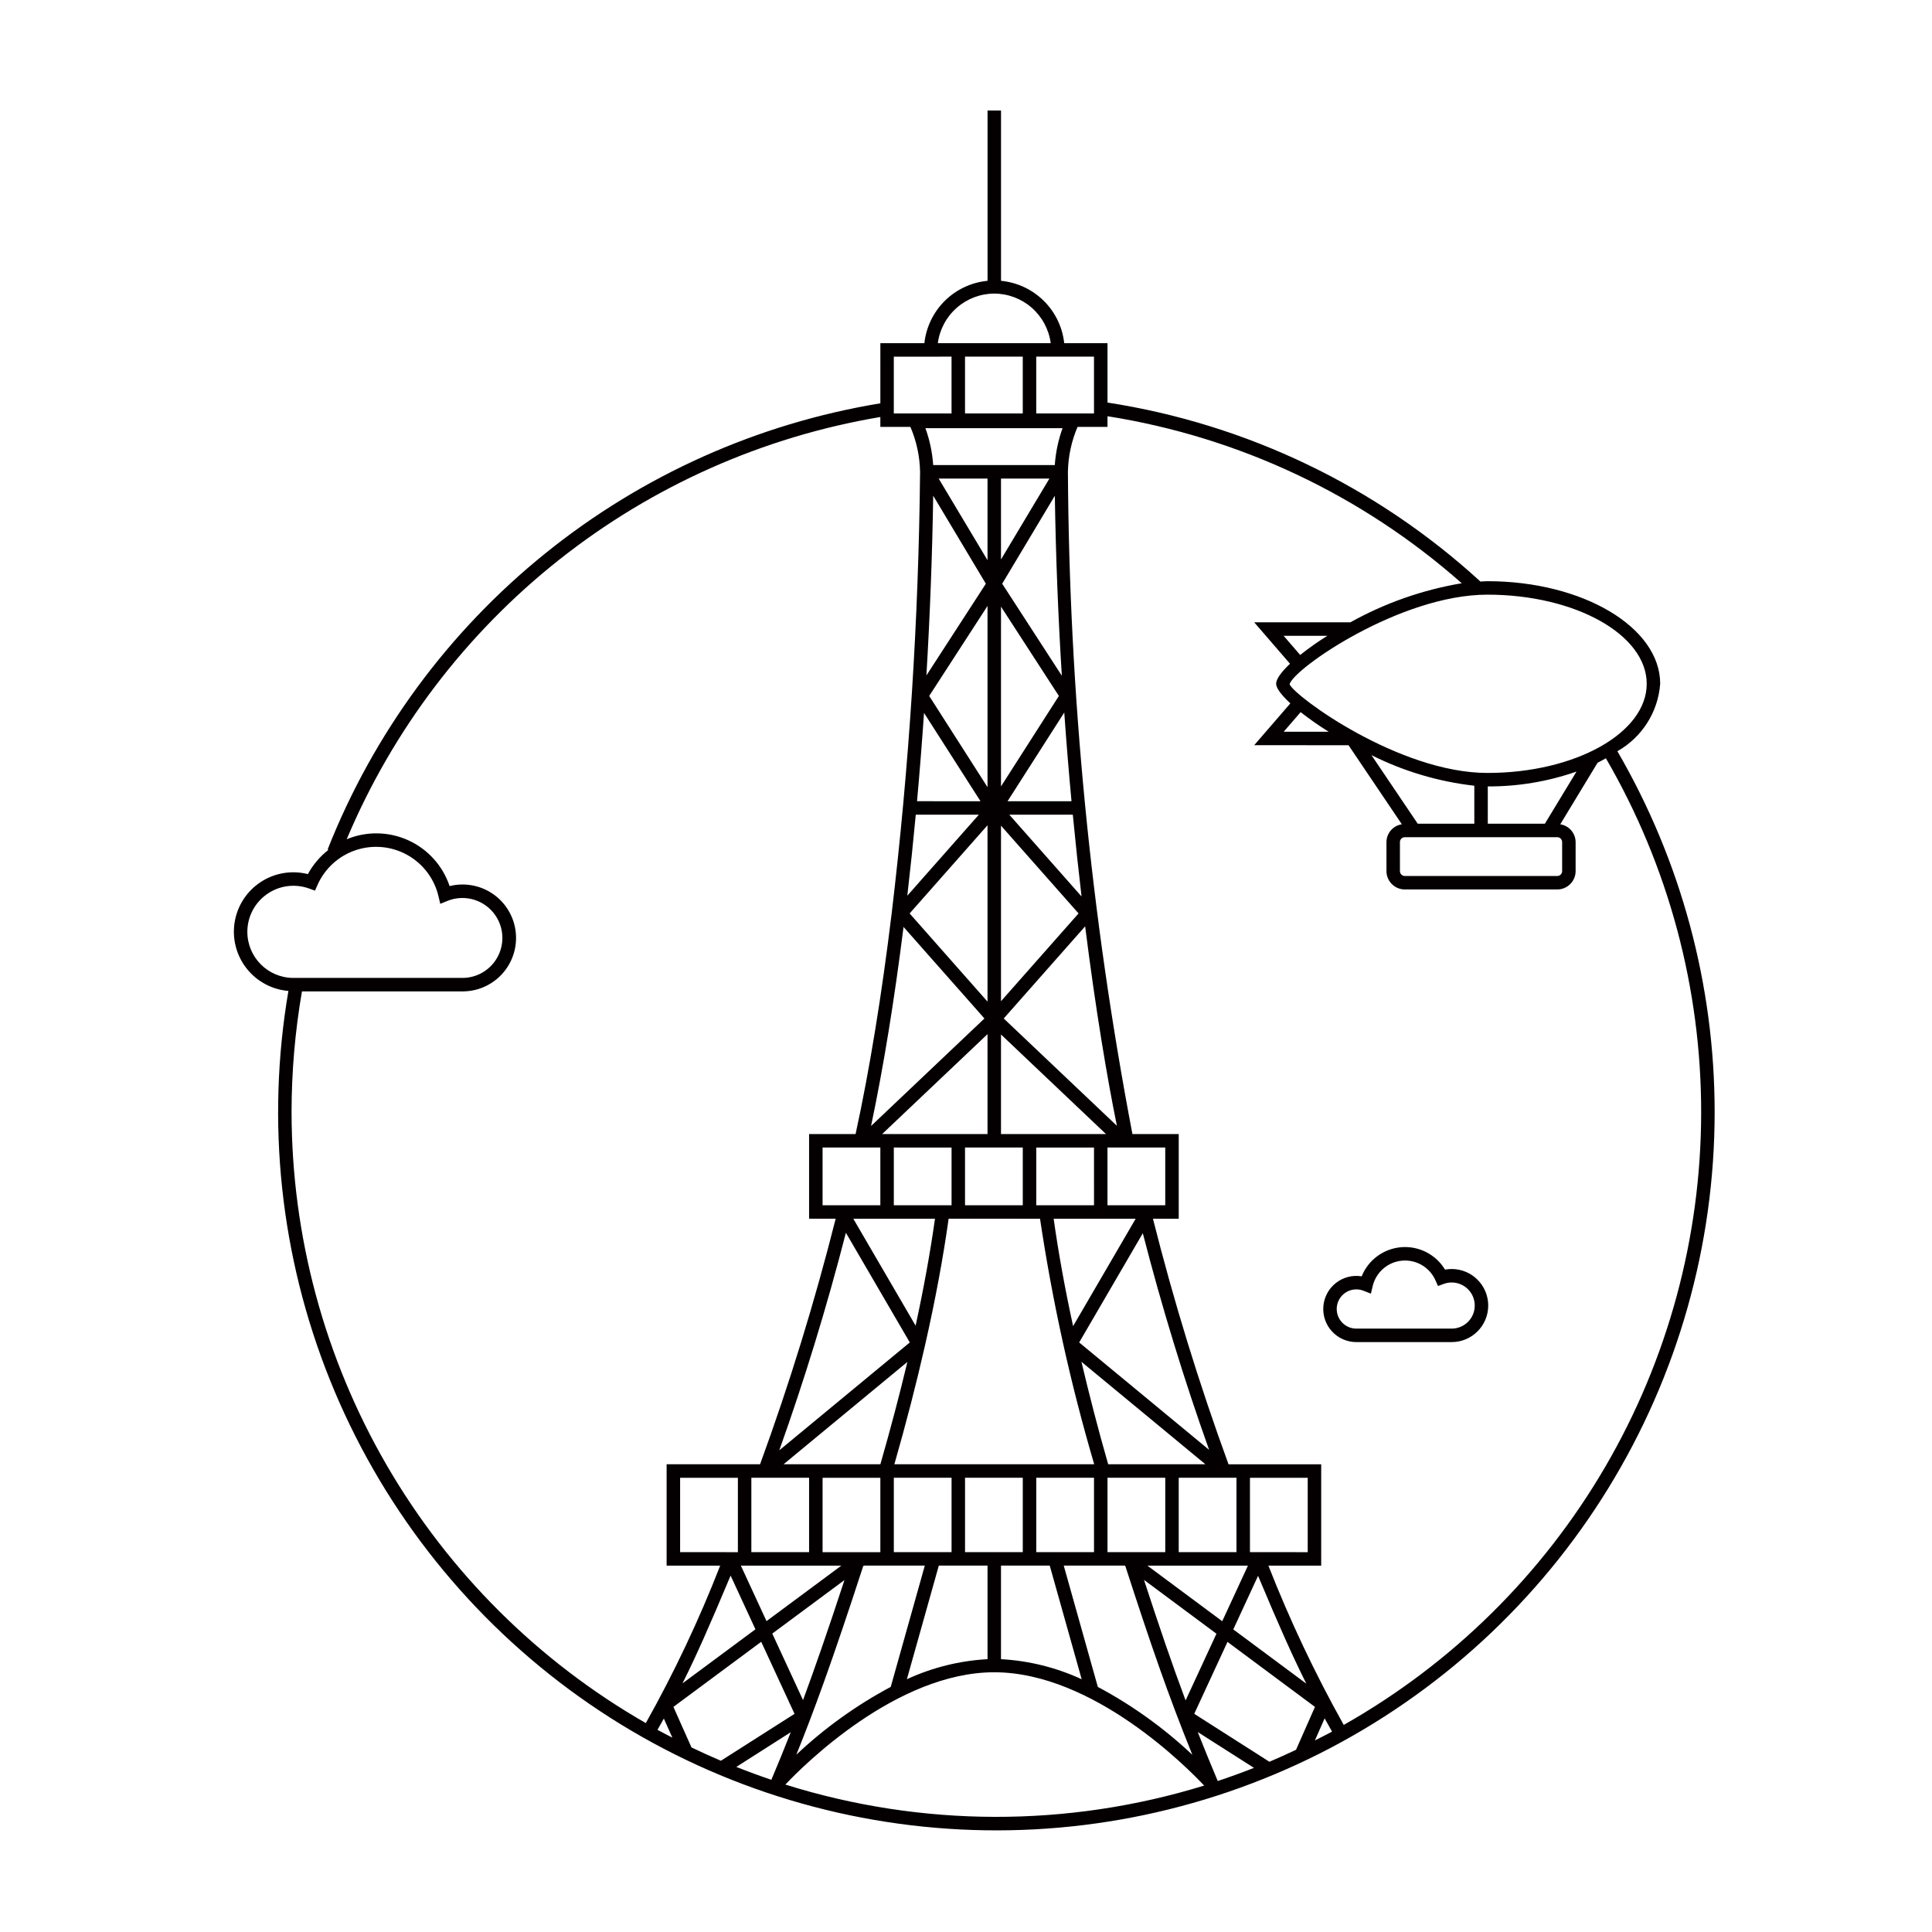<?xml version="1.0" encoding="UTF-8"?>
<!-- Uploaded to: ICON Repo, www.svgrepo.com, Generator: ICON Repo Mixer Tools -->
<svg width="800px" height="800px" version="1.1" viewBox="144 144 512 512" xmlns="http://www.w3.org/2000/svg">
 <g fill="#040001">
  <path d="m528.71 480.3c-0.59 0-1.18 0.055-1.762 0.164-2.426-4.019-6.914-6.32-11.594-5.945-4.68 0.379-8.746 3.367-10.5 7.723-2.414-0.395-4.887 0.238-6.816 1.75-1.93 1.508-3.141 3.758-3.336 6.199-0.199 2.441 0.633 4.852 2.293 6.652 1.66 1.801 4 2.824 6.449 2.824h25.266c5.348 0 9.684-4.336 9.684-9.684 0-5.348-4.336-9.684-9.684-9.684zm0 15.797h-25.266c-2.871 0-5.199-2.328-5.199-5.199s2.328-5.199 5.199-5.199c0.664 0.004 1.324 0.129 1.941 0.379l1.918 0.754 0.477-2.012v0.004c0.875-3.676 3.996-6.387 7.758-6.734s7.328 1.742 8.863 5.195l0.676 1.523 1.566-0.574v0.004c0.664-0.242 1.363-0.367 2.066-0.363 3.375 0 6.113 2.734 6.113 6.109s-2.738 6.113-6.113 6.113z"/>
  <path d="m572.62 343.08c6.531-3.684 10.793-10.387 11.348-17.867 0-14.992-20.535-27.191-45.777-27.191-0.609 0-1.238 0.07-1.855 0.098h-0.004c-27.535-25.227-61.926-41.73-98.832-47.438v-15.734l-11.469 0.004c-0.465-4.262-2.387-8.234-5.438-11.246-3.051-3.008-7.047-4.875-11.312-5.285v-45.137h-3.57v45.137h-0.004c-4.266 0.41-8.258 2.277-11.309 5.289-3.047 3.012-4.965 6.981-5.43 11.242h-11.664v15.93c-32.555 5.363-63.16 19.078-88.832 39.801-25.676 20.723-45.535 47.746-57.648 78.438l0.234 0.094v-0.004c-2.246 1.746-4.109 3.938-5.465 6.438-4.269-1.082-8.797-0.324-12.48 2.086-3.688 2.406-6.195 6.25-6.918 10.594-0.723 4.344 0.406 8.789 3.109 12.262 2.707 3.477 6.742 5.656 11.129 6.019-5.941 34.734-2.129 70.434 11.02 103.13 13.145 32.695 35.109 61.098 63.445 82.043 28.34 20.949 61.934 33.621 97.043 36.602 35.113 2.984 70.363-3.84 101.83-19.707 31.465-15.871 57.902-40.16 76.379-70.168 18.473-30.008 28.254-64.555 28.25-99.793 0.004-33.598-8.891-66.594-25.777-95.633zm7.777-17.867c0 13.027-18.934 23.625-42.207 23.625-23.484 0-51.215-20.379-52.438-23.512 1.07-4.121 29.266-23.734 52.438-23.734 23.27 0.004 42.207 10.598 42.207 23.621zm-84.27 12.711h-11.941l4.5-5.203h-0.004c2.387 1.871 4.871 3.609 7.445 5.203zm38.582 24.367h-14.996l-12.262-18.172c8.535 4.285 17.766 7.031 27.258 8.105zm21.977 3.57v0.004c0.715 0 1.297 0.574 1.297 1.289v7.703c0 0.715-0.582 1.293-1.297 1.293h-40.387c-0.719 0-1.297-0.578-1.301-1.293v-7.703c0.004-0.715 0.586-1.289 1.301-1.289zm-3.277-3.57h-15.129v-9.883c8.004 0.039 15.953-1.293 23.508-3.934zm-64.848-44.719-4.379-5.07h11.57c-2.492 1.551-4.891 3.246-7.191 5.07zm1.996 237.77-15.305-0.004v-19.711h15.305zm-166.32-19.715h15.312v19.715l-15.312-0.004zm150.48 23.285-6.812 14.73-19.828-14.73zm-27.543 3.781 19.199 14.262-8.176 17.676c-3.621-9.684-6.973-19.527-11.023-31.938zm-9.676-7.356v-19.711h15.309v19.715zm-18.879 0v-19.711h15.305v19.715zm-18.875 0v-19.711h15.305v19.715zm-18.871 0v-19.711h15.301v19.715zm-24.062 39.203-8.148-17.621 19.133-14.188c-4.492 13.703-8 23.758-10.984 31.809zm10.152-35.629-19.828 14.703-6.797-14.703zm-4.969-3.57v-19.715h15.309v19.715zm30.762-284.52h12.949v21.648zm12.949 33.758v48.027l-15.457-24.172zm-20.641 81.492 20.641-23.371v46.742zm20.641 31.988v26.477l-27.922-0.004zm13.914 48.918c3.285 21.992 8.086 43.734 14.359 65.07h-52.957c3.141-10.977 5.848-21.48 8.121-31.512l0.023-0.098c2.699-11.895 4.785-23.082 6.231-33.465zm-19.875-3.57v-15.301h15.305v15.297zm-3.57-15.297v15.293h-15.301v-15.297zm-4.391 18.871c-1.25 8.875-2.961 18.32-5.133 28.336l-16.512-28.336zm-14.473 65.066h-25.656l32.812-27.121c-2.07 8.684-4.453 17.723-7.156 27.121zm60.371 0c-2.711-9.434-5.016-18.43-7.09-27.16l32.859 27.16zm-14.449-65.07h21.734l-16.582 28.461c-2.188-10.055-3.902-19.539-5.152-28.461zm-4.613-3.57v-15.301h15.305l0.004 15.297zm-9.344-18.875v-26.387l27.824 26.387zm0-35.199v-46.531l20.555 23.266zm0-104.57 15.34 23.668-15.34 23.98zm0-12.496v-21.445h12.832zm14.258-25.02h-32.227c-0.227-3.34-0.922-6.633-2.059-9.781h36.344c-1.137 3.152-1.828 6.441-2.059 9.781zm-32.223 8.113 13.953 23.332-15.754 24.309c0.941-15.832 1.555-31.832 1.801-47.637zm-2.434 57.562 14.969 23.41-16.82-0.004c0.695-7.703 1.312-15.504 1.852-23.406zm-2.184 26.98h16.715l-18.961 21.469c0.812-7.019 1.562-14.176 2.246-21.469zm18.195 54.008-30.047 28.488c3.289-15.586 6.191-33.465 8.609-52.754zm-27.586 34.195v15.297h-15.309v-15.297zm7.805 51.656-34.586 28.586c6.648-18.609 12.578-37.938 17.652-57.648zm-26.688 35.859v19.715l-15.301-0.004v-19.711zm-14.219 40.16-19.332 14.332c3.609-7.195 7.172-15.262 12.754-28.562zm-24.273 23.652 2.258 5.062c-1.316-0.684-2.641-1.359-3.941-2.074 0.582-1.02 1.145-2.019 1.684-2.992zm2.535-3.086 23.27-17.254 8.828 19.094-19.516 12.43c-2.629-1.121-5.227-2.297-7.793-3.531zm31.105 6.703c-1.828 4.66-3.496 8.695-5.148 12.613-3.133-1.059-6.231-2.195-9.285-3.414zm19.191-44 0.199-0.148h16.129l-9.031 32.145c-9.102 4.852-17.516 10.895-25.02 17.969 4.391-10.84 9.484-24.613 17.719-49.961zm20.039-0.148h12.91v24.797c-7.398 0.402-14.648 2.207-21.371 5.312zm16.48 0h12.918l8.461 30.109v0.004c-6.727-3.109-13.98-4.914-21.379-5.316zm25.66 32.145-9.031-32.145h16.18l0.137 0.102c6.688 20.641 11.312 34.078 17.766 50.039v0.004c-7.516-7.086-15.938-13.137-25.051-18zm26.48 11.961 14.898 9.496c-3.16 1.246-6.359 2.406-9.598 3.484-1.918-4.555-3.672-8.844-5.301-12.977zm-0.93-4.828 8.812-19.059 23.18 17.227-5.016 11.363c-2.328 1.098-4.672 2.172-7.051 3.176zm34.555 1.207c0.633 1.145 1.289 2.312 1.969 3.512-1.496 0.812-3.031 1.562-4.551 2.336zm-24.207-23.578 6.566-14.199c5.426 12.941 9.082 21.184 12.789 28.578zm0.844-20.48-15.305 0.004v-19.711h15.305zm-41.684-55.566 16.863-28.945c5.062 19.648 10.957 38.891 17.57 57.406zm7.5-36.355v-15.301h15.309v15.297zm-27.496-49.496 21.578-24.426c2.801 22.227 5.867 40.371 8.414 52.863zm1.48-54.008h16.828c0.727 7.539 1.504 14.781 2.316 21.672zm-0.469-3.57 15.031-23.508c0.574 8.094 1.215 15.957 1.918 23.508zm-1.418-57.641 13.949-23.312c0.262 16.531 0.914 32.504 1.855 47.695zm5.453-60.18v15.055h-15.305v-15.055zm3.57 15.055v-15.055h15.305l0.004 15.055zm-11.125-31.762v-0.004c3.66 0.012 7.195 1.348 9.945 3.762 2.75 2.418 4.535 5.746 5.019 9.379h-29.922c0.484-3.629 2.266-6.961 5.016-9.375 2.75-2.418 6.281-3.754 9.941-3.766zm-26.621 16.711 15.301-0.004v15.055h-15.301zm-171.32 152.43c0-3.977 1.938-7.703 5.195-9.992 3.254-2.285 7.418-2.844 11.164-1.492l1.566 0.57 0.676-1.523h-0.004c1.938-4.359 5.617-7.707 10.141-9.215 4.527-1.512 9.477-1.051 13.645 1.27 4.168 2.32 7.168 6.285 8.266 10.93l0.477 2.023 1.93-0.777v-0.004c2.934-1.176 6.238-0.977 9.016 0.535 2.773 1.516 4.727 4.188 5.324 7.293 0.598 3.102-0.223 6.312-2.234 8.746-2.012 2.438-5.008 3.848-8.168 3.848h-44.789c-6.738-0.008-12.199-5.469-12.203-12.211zm11.719 47.75v0.004c0.008-10.715 0.93-21.41 2.754-31.973h42.52c3.766 0.016 7.383-1.469 10.051-4.129 2.668-2.656 4.168-6.269 4.168-10.035s-1.5-7.375-4.168-10.035c-2.668-2.656-6.285-4.144-10.051-4.129-1.145 0-2.281 0.141-3.394 0.418-1.805-5.387-5.769-9.777-10.938-12.133-5.172-2.352-11.086-2.453-16.332-0.277 12.242-29.055 31.621-54.543 56.344-74.105 24.727-19.562 53.988-32.562 85.078-37.797v2.629h7.973-0.004c1.613 3.758 2.481 7.793 2.562 11.879-0.383 39.121-2.898 78.191-7.527 117.04l-0.012 0.012 0.008 0.012c-2.625 21.578-5.859 41.484-9.562 58.453h-12.32v22.441h7.043v0.004c-5.551 22.02-12.238 43.738-20.035 65.07h-24.766v26.859h14.195c-5.586 14.352-12.172 28.297-19.707 41.73-28.508-16.352-52.195-39.934-68.68-68.363-16.48-28.434-25.176-60.707-25.199-93.57zm130.86 178.23c4.785-5.059 29.48-29.762 55.363-29.762 26.359 0 51.496 25.625 55.621 30.027-36.168 11.145-74.871 11.055-110.98-0.266zm147.98-15.805c-7.609-13.602-14.281-27.707-19.969-42.215h13.992v-26.859h-24.559c-7.797-21.328-14.48-43.051-20.027-65.07h6.832v-22.445h-12.27c-11.039-57.859-16.762-116.61-17.098-175.52 0.078-4.086 0.945-8.121 2.555-11.879h7.934v-2.832c34.867 5.516 67.434 20.871 93.875 44.262-10.355 1.742-20.336 5.242-29.508 10.352h-25.488l9.484 10.977c-2.301 2.18-3.672 4.062-3.672 5.305 0 1.164 1.41 3.016 3.769 5.199l-9.582 11.086 24.996 0.004 14.137 20.957c-2.332 0.352-4.059 2.344-4.082 4.699v7.703c0.004 2.688 2.18 4.863 4.871 4.867h40.387c2.688-0.004 4.867-2.18 4.871-4.867v-7.703c-0.023-2.348-1.746-4.336-4.07-4.699l9.887-16.309c0.762-0.375 1.48-0.785 2.199-1.188h0.004c16.574 28.535 25.285 60.953 25.25 93.949-0.039 33-8.824 65.398-25.461 93.898-16.641 28.496-40.539 52.07-69.258 68.324z"/>
 </g>
</svg>